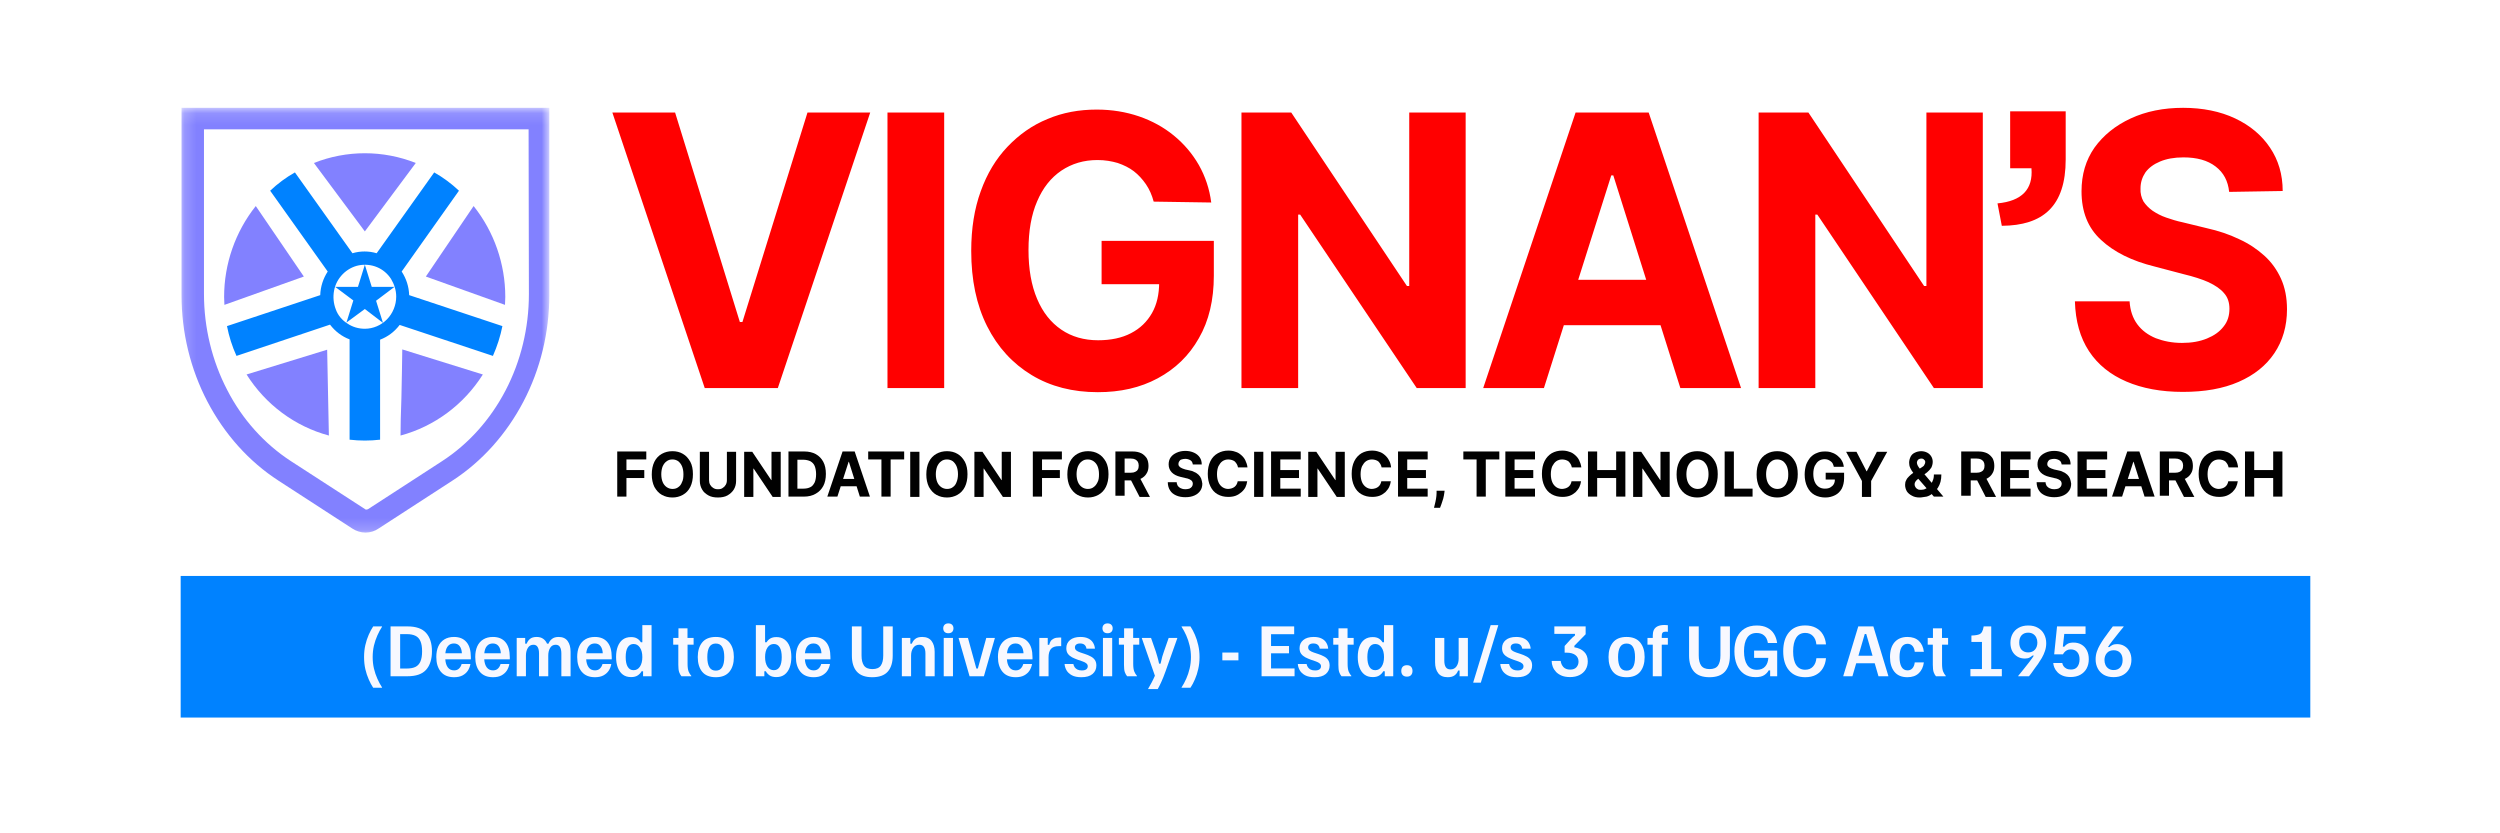 <svg width="210" height="70" viewBox="0 0 210 70" fill="none" xmlns="http://www.w3.org/2000/svg">
<rect width="210" height="70" fill="white"/>
<path d="M194.066 48.38H15.176V60.274H194.066V48.38Z" fill="#0082FF"/>
<path d="M56.708 9.453L62.147 27.046H62.364L67.828 9.453H73.098L65.338 32.596H59.197L51.438 9.453H56.708ZM79.311 9.453V32.596H74.548V9.453H79.311ZM96.909 16.936C96.764 16.391 96.547 15.896 96.257 15.474C95.967 15.053 95.628 14.681 95.242 14.384C94.855 14.087 94.395 13.864 93.888 13.69C93.38 13.542 92.824 13.443 92.195 13.443C91.035 13.443 90.044 13.74 89.15 14.335C88.279 14.929 87.602 15.772 87.119 16.912C86.635 18.027 86.394 19.389 86.394 21C86.394 22.611 86.635 23.974 87.119 25.113C87.602 26.253 88.279 27.096 89.15 27.69C90.02 28.285 91.059 28.582 92.244 28.582C93.308 28.582 94.25 28.384 95 27.988C95.773 27.591 96.353 27.021 96.764 26.303C97.175 25.584 97.369 24.717 97.369 23.726L98.336 23.874H92.534V20.232H101.962V23.156C101.962 25.188 101.551 26.947 100.705 28.409C99.883 29.871 98.723 30.986 97.248 31.779C95.773 32.572 94.105 32.943 92.22 32.943C90.117 32.943 88.255 32.473 86.66 31.506C85.064 30.54 83.807 29.177 82.912 27.393C82.018 25.609 81.583 23.503 81.583 21.074C81.583 19.191 81.849 17.531 82.381 16.069C82.912 14.582 83.662 13.343 84.629 12.327C85.596 11.312 86.708 10.519 87.989 9.998C89.27 9.453 90.648 9.205 92.123 9.205C93.404 9.205 94.589 9.404 95.677 9.775C96.764 10.147 97.756 10.692 98.602 11.386C99.448 12.08 100.149 12.897 100.705 13.864C101.237 14.805 101.599 15.871 101.744 17.011L96.909 16.936ZM123.115 9.453V32.596H119.005L109.214 18.027H109.045V32.596H104.283V9.453H108.465L118.183 24.023H118.376V9.453H123.115ZM129.69 32.596H124.589L132.349 9.453H138.489L146.249 32.596H141.149L135.516 14.731H135.347L129.69 32.596ZM129.376 23.503H141.415V27.319H129.376V23.503ZM166.556 9.453V32.596H162.446L152.656 18.027H152.486V32.596H147.724V9.453H151.906L161.624 24.023H161.818V9.453H166.556ZM187.249 16.119C187.152 15.202 186.79 14.508 186.113 13.988C185.436 13.467 184.542 13.22 183.405 13.22C182.632 13.22 181.979 13.343 181.447 13.566C180.915 13.789 180.504 14.087 180.214 14.483C179.948 14.88 179.803 15.326 179.803 15.821C179.779 16.242 179.876 16.589 180.045 16.912C180.239 17.209 180.504 17.481 180.819 17.704C181.157 17.927 181.52 18.126 181.955 18.274C182.39 18.423 182.849 18.572 183.333 18.671L185.364 19.166C186.355 19.389 187.249 19.687 188.071 20.083C188.893 20.455 189.594 20.926 190.198 21.471C190.803 22.016 191.262 22.66 191.601 23.404C191.939 24.147 192.108 25.014 192.108 25.98C192.108 27.393 191.746 28.632 191.044 29.673C190.343 30.713 189.352 31.506 188.047 32.076C186.741 32.646 185.194 32.919 183.357 32.919C181.52 32.919 179.948 32.621 178.619 32.051C177.289 31.481 176.226 30.639 175.476 29.499C174.727 28.359 174.34 26.972 174.292 25.311H178.885C178.933 26.08 179.151 26.724 179.537 27.244C179.924 27.765 180.432 28.136 181.085 28.409C181.737 28.657 182.463 28.805 183.285 28.805C184.106 28.805 184.783 28.681 185.388 28.434C185.992 28.186 186.451 27.864 186.79 27.418C187.128 26.997 187.273 26.501 187.273 25.931C187.273 25.411 187.128 24.965 186.814 24.618C186.524 24.271 186.089 23.974 185.509 23.701C184.953 23.453 184.251 23.23 183.43 23.032L180.988 22.388C179.078 21.917 177.579 21.174 176.492 20.157C175.379 19.142 174.848 17.779 174.848 16.069C174.848 14.657 175.21 13.443 175.936 12.402C176.685 11.361 177.7 10.543 178.981 9.949C180.263 9.354 181.737 9.057 183.381 9.057C185.025 9.057 186.5 9.354 187.757 9.949C189.014 10.543 189.981 11.361 190.682 12.402C191.383 13.443 191.746 14.657 191.746 16.044L187.249 16.119Z" fill="#FF0000"/>
<path d="M167.789 17.085C169.844 16.887 170.787 15.896 170.642 14.136H168.853V9.354H173.518V13.393C173.518 17.333 171.609 18.943 168.152 18.968L167.789 17.085Z" fill="#FF0000"/>
<path d="M188.579 41.715V37.924H189.353V39.485H190.948V37.924H191.722V41.715H190.948V40.154H189.353V41.715H188.579Z" fill="#010101"/>
<path d="M187.998 39.262H187.201C187.176 39.163 187.152 39.064 187.104 38.989C187.056 38.915 187.007 38.841 186.935 38.766C186.862 38.717 186.79 38.667 186.693 38.642C186.596 38.618 186.5 38.593 186.403 38.593C186.21 38.593 186.04 38.642 185.895 38.742C185.75 38.841 185.654 38.989 185.557 39.163C185.484 39.336 185.436 39.559 185.436 39.832C185.436 40.105 185.484 40.328 185.557 40.501C185.629 40.674 185.75 40.823 185.895 40.922C186.04 41.021 186.21 41.071 186.379 41.071C186.475 41.071 186.572 41.046 186.669 41.021C186.766 40.996 186.838 40.947 186.911 40.897C186.983 40.848 187.031 40.773 187.08 40.699C187.128 40.625 187.152 40.526 187.176 40.427H187.974C187.95 40.6 187.902 40.773 187.829 40.922C187.757 41.071 187.636 41.219 187.515 41.343C187.37 41.467 187.225 41.566 187.031 41.641C186.838 41.715 186.62 41.74 186.403 41.74C186.064 41.74 185.774 41.666 185.508 41.517C185.243 41.368 185.049 41.145 184.904 40.848C184.759 40.55 184.687 40.204 184.687 39.807C184.687 39.386 184.759 39.039 184.904 38.742C185.049 38.444 185.267 38.221 185.533 38.073C185.799 37.924 186.089 37.85 186.403 37.85C186.62 37.85 186.814 37.874 187.007 37.949C187.201 37.998 187.346 38.097 187.491 38.221C187.636 38.345 187.757 38.494 187.829 38.642C187.926 38.841 187.974 39.039 187.998 39.262Z" fill="#010101"/>
<path d="M181.423 41.715V37.924H182.873C183.163 37.924 183.381 37.974 183.599 38.073C183.792 38.172 183.937 38.321 184.058 38.494C184.155 38.668 184.203 38.891 184.203 39.139C184.203 39.386 184.155 39.609 184.034 39.783C183.937 39.956 183.768 40.105 183.574 40.204C183.381 40.303 183.139 40.353 182.849 40.353H181.882V39.708H182.728C182.873 39.708 182.994 39.684 183.091 39.634C183.188 39.584 183.26 39.535 183.308 39.436C183.357 39.361 183.381 39.238 183.381 39.114C183.381 38.99 183.357 38.891 183.308 38.792C183.26 38.717 183.188 38.643 183.091 38.593C182.994 38.544 182.873 38.519 182.728 38.519H182.196V41.641H181.423V41.715ZM183.405 40.006L184.324 41.74H183.454L182.559 40.006H183.405Z" fill="#010101"/>
<path d="M178.256 41.715H177.41L178.691 37.924H179.707L180.988 41.715H180.142L179.223 38.792H179.199L178.256 41.715ZM178.208 40.229H180.19V40.848H178.208V40.229Z" fill="#010101"/>
<path d="M174.51 41.715V37.924H177V38.593H175.283V39.485H176.855V40.154H175.283V41.046H177V41.715H174.51Z" fill="#010101"/>
<path d="M173.179 39.015C173.155 38.866 173.107 38.742 172.986 38.668C172.865 38.594 172.72 38.544 172.551 38.544C172.43 38.544 172.309 38.569 172.237 38.594C172.14 38.618 172.091 38.668 172.043 38.742C171.995 38.817 171.971 38.891 171.971 38.965C171.971 39.04 171.971 39.089 172.019 39.139C172.043 39.188 172.091 39.238 172.14 39.263C172.188 39.287 172.261 39.337 172.333 39.362C172.406 39.386 172.478 39.411 172.551 39.436L172.889 39.51C173.058 39.535 173.204 39.585 173.324 39.659C173.469 39.709 173.566 39.808 173.663 39.882C173.76 39.981 173.832 40.08 173.88 40.204C173.929 40.328 173.953 40.477 173.977 40.625C173.977 40.849 173.929 41.047 173.808 41.22C173.687 41.394 173.542 41.517 173.324 41.617C173.107 41.716 172.865 41.765 172.551 41.765C172.261 41.765 171.995 41.716 171.777 41.617C171.56 41.517 171.39 41.394 171.27 41.195C171.149 41.022 171.076 40.774 171.076 40.502H171.826C171.826 40.625 171.874 40.725 171.922 40.824C171.995 40.898 172.067 40.972 172.188 41.022C172.285 41.072 172.406 41.096 172.551 41.096C172.672 41.096 172.793 41.072 172.889 41.047C172.986 40.997 173.058 40.948 173.107 40.873C173.155 40.799 173.179 40.725 173.179 40.625C173.179 40.551 173.155 40.477 173.107 40.402C173.058 40.353 172.986 40.303 172.889 40.254C172.793 40.204 172.672 40.179 172.551 40.155L172.14 40.056C171.826 39.981 171.584 39.857 171.415 39.684C171.245 39.51 171.149 39.287 171.149 39.015C171.149 38.792 171.197 38.594 171.318 38.42C171.439 38.247 171.608 38.123 171.826 38.024C172.043 37.925 172.285 37.875 172.551 37.875C172.817 37.875 173.058 37.925 173.276 38.024C173.494 38.123 173.639 38.247 173.76 38.42C173.88 38.594 173.929 38.792 173.929 39.015H173.179Z" fill="#010101"/>
<path d="M168.078 41.715V37.924H170.568V38.593H168.852V39.485H170.423V40.154H168.852V41.046H170.568V41.715H168.078Z" fill="#010101"/>
<path d="M164.742 41.715V37.924H166.193C166.483 37.924 166.7 37.974 166.918 38.073C167.111 38.172 167.256 38.321 167.377 38.494C167.474 38.668 167.522 38.891 167.522 39.139C167.522 39.386 167.474 39.609 167.353 39.783C167.256 39.956 167.087 40.105 166.894 40.204C166.7 40.303 166.459 40.353 166.168 40.353H165.202V39.708H166.048C166.193 39.708 166.314 39.684 166.41 39.634C166.507 39.584 166.579 39.535 166.628 39.436C166.676 39.361 166.7 39.238 166.7 39.114C166.7 38.99 166.676 38.891 166.628 38.792C166.579 38.717 166.507 38.643 166.41 38.593C166.314 38.544 166.193 38.519 166.048 38.519H165.54V41.641H164.742V41.715ZM166.749 40.006L167.667 41.74H166.797L165.903 40.006H166.749Z" fill="#010101"/>
<path d="M161.261 41.79C160.995 41.79 160.778 41.74 160.609 41.641C160.415 41.542 160.27 41.418 160.173 41.269C160.077 41.096 160.028 40.922 160.028 40.724C160.028 40.575 160.053 40.452 160.125 40.328C160.173 40.204 160.27 40.105 160.367 40.006C160.463 39.907 160.584 39.807 160.729 39.708L161.455 39.237C161.551 39.188 161.624 39.114 161.648 39.039C161.696 38.965 161.721 38.891 161.721 38.816C161.721 38.742 161.696 38.668 161.624 38.618C161.575 38.544 161.479 38.519 161.382 38.519C161.31 38.519 161.237 38.544 161.189 38.568C161.14 38.593 161.092 38.643 161.068 38.692C161.044 38.742 161.019 38.791 161.019 38.866C161.019 38.94 161.044 39.014 161.092 39.114C161.14 39.188 161.189 39.287 161.261 39.361C161.334 39.461 161.406 39.56 161.503 39.659L163.244 41.715H162.446L160.995 40.055C160.899 39.931 160.802 39.832 160.705 39.708C160.609 39.584 160.536 39.461 160.463 39.312C160.391 39.163 160.367 39.014 160.367 38.866C160.367 38.692 160.415 38.519 160.488 38.37C160.56 38.221 160.681 38.098 160.85 38.023C160.995 37.949 161.189 37.899 161.382 37.899C161.575 37.899 161.745 37.949 161.89 38.023C162.035 38.098 162.156 38.221 162.228 38.345C162.301 38.469 162.349 38.618 162.349 38.791C162.349 38.965 162.301 39.138 162.228 39.287C162.131 39.436 162.011 39.56 161.866 39.684L161.116 40.229C161.019 40.303 160.947 40.377 160.899 40.452C160.85 40.526 160.826 40.6 160.826 40.675C160.826 40.774 160.85 40.848 160.899 40.922C160.947 40.997 160.995 41.046 161.092 41.096C161.165 41.145 161.261 41.145 161.382 41.145C161.503 41.145 161.648 41.121 161.769 41.046C161.89 40.997 162.011 40.898 162.107 40.774C162.204 40.65 162.301 40.526 162.349 40.377C162.422 40.229 162.446 40.055 162.446 39.857H163.074C163.074 40.08 163.05 40.303 163.002 40.476C162.953 40.65 162.881 40.823 162.784 40.972C162.688 41.121 162.591 41.22 162.494 41.319C162.47 41.344 162.422 41.368 162.397 41.393C162.373 41.418 162.325 41.443 162.301 41.468C162.156 41.591 162.011 41.666 161.841 41.715C161.6 41.74 161.43 41.79 161.261 41.79Z" fill="#010101"/>
<path d="M155.072 37.949H155.943L156.789 39.584H156.813L157.659 37.949H158.529L157.175 40.402V41.74H156.402V40.402L155.072 37.949Z" fill="#010101"/>
<path d="M154.033 39.163C154.009 39.064 153.961 38.99 153.937 38.916C153.888 38.841 153.84 38.792 153.767 38.742C153.695 38.693 153.622 38.643 153.55 38.618C153.477 38.593 153.381 38.569 153.284 38.569C153.091 38.569 152.921 38.618 152.776 38.717C152.631 38.816 152.535 38.965 152.438 39.139C152.365 39.312 152.317 39.535 152.317 39.807C152.317 40.08 152.365 40.303 152.438 40.477C152.51 40.65 152.631 40.799 152.776 40.898C152.921 40.997 153.091 41.046 153.284 41.046C153.453 41.046 153.622 41.022 153.743 40.947C153.864 40.873 153.961 40.799 154.033 40.675C154.106 40.551 154.13 40.427 154.13 40.254L154.299 40.278H153.357V39.708H154.904V40.179C154.904 40.501 154.831 40.799 154.71 41.046C154.565 41.294 154.396 41.468 154.154 41.592C153.913 41.715 153.647 41.79 153.332 41.79C152.994 41.79 152.68 41.715 152.414 41.567C152.148 41.418 151.954 41.195 151.809 40.898C151.664 40.6 151.592 40.254 151.592 39.857C151.592 39.56 151.64 39.287 151.713 39.039C151.809 38.792 151.93 38.593 152.075 38.42C152.245 38.246 152.414 38.123 152.631 38.048C152.849 37.949 153.066 37.924 153.308 37.924C153.526 37.924 153.719 37.949 153.888 38.023C154.058 38.073 154.227 38.172 154.372 38.296C154.517 38.42 154.638 38.544 154.71 38.693C154.807 38.841 154.855 39.015 154.88 39.213H154.033V39.163Z" fill="#010101"/>
<path d="M151.012 39.832C151.012 40.253 150.939 40.6 150.794 40.898C150.649 41.195 150.431 41.418 150.166 41.567C149.9 41.715 149.61 41.79 149.295 41.79C148.957 41.79 148.667 41.715 148.401 41.567C148.135 41.418 147.941 41.195 147.772 40.898C147.627 40.6 147.555 40.253 147.555 39.857C147.555 39.436 147.627 39.089 147.772 38.791C147.917 38.494 148.135 38.271 148.401 38.122C148.667 37.974 148.957 37.899 149.295 37.899C149.61 37.899 149.924 37.974 150.166 38.122C150.431 38.271 150.625 38.494 150.794 38.791C150.939 39.064 151.012 39.411 151.012 39.832ZM150.214 39.832C150.214 39.56 150.166 39.337 150.093 39.163C150.02 38.99 149.9 38.841 149.779 38.742C149.634 38.643 149.464 38.593 149.295 38.593C149.102 38.593 148.933 38.643 148.812 38.742C148.667 38.841 148.57 38.965 148.473 39.163C148.401 39.337 148.352 39.584 148.352 39.832C148.352 40.105 148.401 40.328 148.473 40.501C148.546 40.675 148.667 40.823 148.812 40.922C148.957 41.022 149.126 41.071 149.295 41.071C149.489 41.071 149.658 41.022 149.779 40.922C149.924 40.823 150.02 40.699 150.093 40.501C150.19 40.328 150.214 40.105 150.214 39.832Z" fill="#010101"/>
<path d="M144.871 41.715V37.924H145.645V41.046H147.216V41.715H144.871Z" fill="#010101"/>
<path d="M144.291 39.832C144.291 40.253 144.218 40.6 144.073 40.898C143.928 41.195 143.711 41.418 143.445 41.567C143.179 41.715 142.889 41.79 142.575 41.79C142.236 41.79 141.946 41.715 141.68 41.567C141.414 41.418 141.221 41.195 141.052 40.898C140.906 40.6 140.834 40.253 140.834 39.857C140.834 39.436 140.906 39.089 141.052 38.791C141.197 38.494 141.414 38.271 141.68 38.122C141.946 37.974 142.236 37.899 142.575 37.899C142.889 37.899 143.203 37.974 143.445 38.122C143.711 38.271 143.904 38.494 144.073 38.791C144.218 39.064 144.291 39.411 144.291 39.832ZM143.517 39.832C143.517 39.56 143.469 39.337 143.396 39.163C143.324 38.99 143.203 38.841 143.082 38.742C142.937 38.643 142.768 38.593 142.599 38.593C142.405 38.593 142.236 38.643 142.115 38.742C141.97 38.841 141.873 38.965 141.777 39.163C141.704 39.337 141.656 39.584 141.656 39.832C141.656 40.105 141.704 40.328 141.777 40.501C141.849 40.675 141.97 40.823 142.115 40.922C142.26 41.022 142.429 41.071 142.599 41.071C142.792 41.071 142.961 41.022 143.082 40.922C143.227 40.823 143.324 40.699 143.396 40.501C143.469 40.328 143.517 40.105 143.517 39.832Z" fill="#010101"/>
<path d="M140.254 37.949V41.74H139.577L137.981 39.361H137.957V41.74H137.184V37.949H137.86L139.456 40.328H139.48V37.949H140.254Z" fill="#010101"/>
<path d="M133.389 41.715V37.924H134.162V39.485H135.758V37.924H136.531V41.715H135.758V40.154H134.162V41.715H133.389Z" fill="#010101"/>
<path d="M132.832 39.262H132.035C132.01 39.163 131.986 39.064 131.938 38.989C131.89 38.915 131.841 38.841 131.769 38.766C131.696 38.717 131.624 38.667 131.527 38.642C131.43 38.618 131.334 38.593 131.237 38.593C131.043 38.593 130.874 38.642 130.729 38.742C130.584 38.841 130.487 38.989 130.391 39.163C130.318 39.336 130.27 39.559 130.27 39.832C130.27 40.105 130.318 40.328 130.391 40.501C130.463 40.674 130.584 40.823 130.729 40.922C130.874 41.021 131.043 41.071 131.213 41.071C131.309 41.071 131.406 41.046 131.503 41.021C131.6 40.996 131.672 40.947 131.745 40.897C131.817 40.848 131.865 40.773 131.914 40.699C131.962 40.625 131.986 40.526 132.01 40.427H132.808C132.784 40.6 132.736 40.773 132.663 40.922C132.591 41.071 132.47 41.219 132.349 41.343C132.204 41.467 132.059 41.566 131.865 41.641C131.672 41.715 131.454 41.74 131.237 41.74C130.898 41.74 130.608 41.666 130.342 41.517C130.077 41.368 129.883 41.145 129.738 40.848C129.593 40.55 129.521 40.204 129.521 39.807C129.521 39.386 129.593 39.039 129.738 38.742C129.883 38.444 130.101 38.221 130.342 38.073C130.608 37.924 130.898 37.85 131.213 37.85C131.43 37.85 131.624 37.874 131.817 37.949C132.01 37.998 132.156 38.097 132.301 38.221C132.446 38.345 132.566 38.494 132.639 38.642C132.736 38.841 132.808 39.039 132.832 39.262Z" fill="#010101"/>
<path d="M126.45 41.715V37.924H128.94V38.593H127.224V39.485H128.795V40.154H127.224V41.046H128.94V41.715H126.45Z" fill="#010101"/>
<path d="M122.921 38.593V37.924H125.943V38.593H124.806V41.715H124.033V38.593H122.921Z" fill="#010101"/>
<path d="M121.35 41.195L121.325 41.393C121.301 41.566 121.277 41.715 121.229 41.889C121.18 42.062 121.132 42.211 121.084 42.335C121.035 42.459 120.987 42.582 120.963 42.657H120.455C120.479 42.582 120.503 42.483 120.528 42.359C120.552 42.236 120.6 42.087 120.624 41.913C120.648 41.74 120.673 41.591 120.673 41.418V41.22H121.35V41.195Z" fill="#010101"/>
<path d="M117.434 41.715V37.924H119.924V38.593H118.207V39.485H119.779V40.154H118.207V41.046H119.924V41.715H117.434Z" fill="#010101"/>
<path d="M116.853 39.262H116.055C116.031 39.163 116.007 39.064 115.958 38.989C115.91 38.915 115.862 38.841 115.789 38.766C115.717 38.717 115.644 38.667 115.547 38.642C115.451 38.618 115.354 38.593 115.257 38.593C115.064 38.593 114.895 38.642 114.75 38.742C114.605 38.841 114.508 38.989 114.411 39.163C114.339 39.336 114.29 39.559 114.29 39.832C114.29 40.105 114.339 40.328 114.411 40.501C114.484 40.674 114.605 40.823 114.75 40.922C114.895 41.021 115.064 41.071 115.233 41.071C115.33 41.071 115.427 41.046 115.523 41.021C115.62 40.996 115.693 40.947 115.765 40.897C115.838 40.848 115.886 40.773 115.934 40.699C115.983 40.625 116.007 40.526 116.031 40.427H116.829C116.805 40.6 116.756 40.773 116.684 40.922C116.611 41.071 116.49 41.219 116.369 41.343C116.224 41.467 116.079 41.566 115.886 41.641C115.693 41.715 115.475 41.74 115.257 41.74C114.919 41.74 114.629 41.666 114.363 41.517C114.097 41.368 113.904 41.145 113.759 40.848C113.614 40.55 113.541 40.204 113.541 39.807C113.541 39.386 113.614 39.039 113.759 38.742C113.904 38.444 114.121 38.221 114.363 38.073C114.629 37.924 114.919 37.85 115.233 37.85C115.451 37.85 115.644 37.874 115.838 37.949C116.031 37.998 116.176 38.097 116.321 38.221C116.466 38.345 116.587 38.494 116.66 38.642C116.78 38.841 116.829 39.039 116.853 39.262Z" fill="#010101"/>
<path d="M112.962 37.949V41.74H112.285L110.689 39.361H110.665V41.74H109.892V37.949H110.568L112.164 40.328H112.188V37.949H112.962Z" fill="#010101"/>
<path d="M106.771 41.715V37.924H109.261V38.593H107.545V39.485H109.116V40.154H107.545V41.046H109.261V41.715H106.771Z" fill="#010101"/>
<path d="M106.119 37.949V41.74H105.346V37.949H106.119Z" fill="#010101"/>
<path d="M104.789 39.262H103.991C103.967 39.163 103.943 39.064 103.895 38.989C103.846 38.915 103.798 38.841 103.726 38.766C103.653 38.717 103.58 38.667 103.484 38.642C103.387 38.618 103.29 38.593 103.194 38.593C103 38.593 102.831 38.642 102.686 38.742C102.541 38.841 102.444 38.989 102.348 39.163C102.275 39.336 102.227 39.559 102.227 39.832C102.227 40.105 102.275 40.328 102.348 40.501C102.42 40.674 102.541 40.823 102.686 40.922C102.831 41.021 103 41.071 103.169 41.071C103.266 41.071 103.363 41.046 103.46 41.021C103.556 40.996 103.629 40.947 103.701 40.897C103.774 40.848 103.822 40.773 103.871 40.699C103.919 40.625 103.943 40.526 103.967 40.427H104.765C104.741 40.6 104.692 40.773 104.62 40.922C104.547 41.071 104.427 41.219 104.282 41.343C104.136 41.467 103.991 41.566 103.798 41.641C103.605 41.715 103.387 41.74 103.169 41.74C102.831 41.74 102.541 41.666 102.275 41.517C102.009 41.368 101.816 41.145 101.671 40.848C101.526 40.55 101.453 40.204 101.453 39.807C101.453 39.386 101.526 39.039 101.671 38.742C101.816 38.444 102.033 38.221 102.299 38.073C102.565 37.924 102.855 37.85 103.169 37.85C103.387 37.85 103.58 37.874 103.774 37.949C103.967 37.998 104.112 38.097 104.257 38.221C104.402 38.345 104.523 38.494 104.596 38.642C104.692 38.841 104.765 39.039 104.789 39.262Z" fill="#010101"/>
<path d="M100.197 39.015C100.173 38.866 100.124 38.742 100.004 38.668C99.883 38.594 99.738 38.544 99.568 38.544C99.448 38.544 99.327 38.569 99.254 38.594C99.157 38.618 99.109 38.668 99.061 38.742C99.012 38.817 98.988 38.891 98.988 38.965C98.988 39.04 98.988 39.089 99.037 39.139C99.061 39.188 99.109 39.238 99.157 39.263C99.206 39.287 99.278 39.337 99.351 39.362C99.423 39.386 99.496 39.411 99.568 39.436L99.907 39.51C100.076 39.535 100.221 39.585 100.342 39.659C100.487 39.709 100.584 39.808 100.68 39.882C100.777 39.981 100.85 40.08 100.898 40.204C100.946 40.328 100.971 40.477 100.995 40.625C100.995 40.849 100.946 41.047 100.825 41.22C100.705 41.394 100.56 41.517 100.342 41.617C100.124 41.716 99.883 41.765 99.568 41.765C99.278 41.765 99.012 41.716 98.795 41.617C98.577 41.517 98.408 41.394 98.287 41.195C98.166 41.022 98.094 40.774 98.094 40.502H98.843C98.843 40.625 98.891 40.725 98.94 40.824C99.012 40.898 99.085 40.972 99.206 41.022C99.302 41.072 99.423 41.096 99.568 41.096C99.689 41.096 99.81 41.072 99.907 41.047C100.004 40.997 100.076 40.948 100.124 40.873C100.173 40.799 100.197 40.725 100.197 40.625C100.197 40.551 100.173 40.477 100.124 40.402C100.076 40.353 100.004 40.303 99.907 40.254C99.81 40.204 99.689 40.179 99.568 40.155L99.157 40.056C98.843 39.981 98.601 39.857 98.432 39.684C98.263 39.51 98.166 39.287 98.166 39.015C98.166 38.792 98.215 38.594 98.335 38.42C98.456 38.247 98.626 38.123 98.843 38.024C99.061 37.925 99.302 37.875 99.568 37.875C99.834 37.875 100.076 37.925 100.294 38.024C100.511 38.123 100.656 38.247 100.777 38.42C100.898 38.594 100.946 38.792 100.946 39.015H100.197Z" fill="#010101"/>
<path d="M93.694 41.715V37.924H95.145C95.435 37.924 95.653 37.974 95.87 38.073C96.063 38.172 96.209 38.321 96.329 38.494C96.426 38.668 96.474 38.891 96.474 39.139C96.474 39.386 96.426 39.609 96.305 39.783C96.209 39.956 96.039 40.105 95.846 40.204C95.653 40.303 95.411 40.353 95.121 40.353H94.154V39.708H95C95.145 39.708 95.266 39.684 95.362 39.634C95.459 39.584 95.532 39.535 95.58 39.436C95.628 39.361 95.653 39.238 95.653 39.114C95.653 38.99 95.628 38.891 95.58 38.792C95.532 38.717 95.459 38.643 95.362 38.593C95.266 38.544 95.145 38.519 95 38.519H94.468V41.641H93.694V41.715ZM95.677 40.006L96.595 41.74H95.725L94.831 40.006H95.677Z" fill="#010101"/>
<path d="M93.114 39.832C93.114 40.253 93.042 40.6 92.897 40.898C92.752 41.195 92.534 41.418 92.268 41.567C92.002 41.715 91.712 41.79 91.398 41.79C91.059 41.79 90.769 41.715 90.503 41.567C90.237 41.418 90.044 41.195 89.875 40.898C89.73 40.6 89.657 40.253 89.657 39.857C89.657 39.436 89.73 39.089 89.875 38.791C90.02 38.494 90.237 38.271 90.503 38.122C90.769 37.974 91.059 37.899 91.398 37.899C91.712 37.899 92.026 37.974 92.268 38.122C92.534 38.271 92.727 38.494 92.897 38.791C93.042 39.064 93.114 39.411 93.114 39.832ZM92.316 39.832C92.316 39.56 92.268 39.337 92.195 39.163C92.123 38.99 92.002 38.841 91.857 38.742C91.712 38.643 91.543 38.593 91.374 38.593C91.18 38.593 91.011 38.643 90.89 38.742C90.745 38.841 90.648 38.965 90.552 39.163C90.479 39.337 90.431 39.584 90.431 39.832C90.431 40.105 90.479 40.328 90.552 40.501C90.624 40.675 90.745 40.823 90.89 40.922C91.035 41.022 91.204 41.071 91.374 41.071C91.567 41.071 91.736 41.022 91.857 40.922C92.002 40.823 92.099 40.699 92.195 40.501C92.292 40.328 92.316 40.105 92.316 39.832Z" fill="#010101"/>
<path d="M86.757 41.715V37.924H89.198V38.593H87.53V39.485H89.029V40.154H87.53V41.715H86.757Z" fill="#010101"/>
<path d="M84.919 37.949V41.74H84.242L82.646 39.361H82.622V41.74H81.849V37.949H82.525L84.121 40.328H84.145V37.949H84.919Z" fill="#010101"/>
<path d="M81.269 39.832C81.269 40.253 81.196 40.6 81.051 40.898C80.906 41.195 80.688 41.418 80.422 41.567C80.156 41.715 79.866 41.79 79.552 41.79C79.214 41.79 78.924 41.715 78.658 41.567C78.392 41.418 78.198 41.195 78.029 40.898C77.884 40.6 77.811 40.253 77.811 39.857C77.811 39.436 77.884 39.089 78.029 38.791C78.174 38.494 78.392 38.271 78.658 38.122C78.924 37.974 79.214 37.899 79.552 37.899C79.866 37.899 80.181 37.974 80.422 38.122C80.688 38.271 80.882 38.494 81.051 38.791C81.196 39.064 81.269 39.411 81.269 39.832ZM80.471 39.832C80.471 39.56 80.422 39.337 80.35 39.163C80.277 38.99 80.156 38.841 80.036 38.742C79.891 38.643 79.721 38.593 79.552 38.593C79.359 38.593 79.189 38.643 79.069 38.742C78.924 38.841 78.827 38.965 78.73 39.163C78.658 39.337 78.609 39.584 78.609 39.832C78.609 40.105 78.658 40.328 78.73 40.501C78.803 40.675 78.924 40.823 79.069 40.922C79.214 41.022 79.383 41.071 79.552 41.071C79.746 41.071 79.915 41.022 80.036 40.922C80.181 40.823 80.277 40.699 80.35 40.501C80.422 40.328 80.471 40.105 80.471 39.832Z" fill="#010101"/>
<path d="M77.232 37.949V41.74H76.458V37.949H77.232Z" fill="#010101"/>
<path d="M72.928 38.593V37.924H75.95V38.593H74.813V41.715H74.04V38.593H72.928Z" fill="#010101"/>
<path d="M70.341 41.715H69.495L70.776 37.924H71.792L73.073 41.715H72.227L71.308 38.792H71.284L70.341 41.715ZM70.293 40.229H72.275V40.848H70.293V40.229Z" fill="#010101"/>
<path d="M67.537 41.715H66.231V37.924H67.561C67.924 37.924 68.262 37.999 68.528 38.147C68.794 38.296 69.011 38.519 69.156 38.792C69.302 39.064 69.374 39.411 69.374 39.807C69.374 40.204 69.302 40.551 69.156 40.823C69.011 41.096 68.794 41.319 68.528 41.468C68.238 41.641 67.9 41.715 67.537 41.715ZM67.005 41.046H67.489C67.73 41.046 67.924 40.997 68.069 40.922C68.238 40.848 68.335 40.7 68.431 40.526C68.504 40.353 68.552 40.13 68.552 39.832C68.552 39.56 68.504 39.312 68.431 39.139C68.359 38.965 68.238 38.841 68.069 38.742C67.9 38.668 67.706 38.618 67.489 38.618H66.981V41.046H67.005Z" fill="#010101"/>
<path d="M65.58 37.949V41.74H64.903L63.307 39.361H63.283V41.74H62.51V37.949H63.187L64.782 40.328H64.806V37.949H65.58Z" fill="#010101"/>
<path d="M61.059 37.949H61.832V40.402C61.832 40.674 61.76 40.922 61.639 41.12C61.518 41.319 61.324 41.492 61.107 41.616C60.889 41.74 60.599 41.789 60.309 41.789C59.995 41.789 59.729 41.74 59.511 41.616C59.294 41.492 59.1 41.343 58.98 41.12C58.859 40.922 58.786 40.674 58.786 40.402V37.949H59.56V40.328C59.56 40.476 59.584 40.6 59.656 40.724C59.729 40.848 59.801 40.922 59.922 40.996C60.043 41.071 60.164 41.096 60.309 41.096C60.454 41.096 60.599 41.071 60.696 40.996C60.817 40.922 60.889 40.848 60.962 40.724C61.034 40.6 61.059 40.476 61.059 40.328V37.949Z" fill="#010101"/>
<path d="M58.206 39.832C58.206 40.253 58.133 40.6 57.988 40.898C57.843 41.195 57.626 41.418 57.36 41.567C57.094 41.715 56.804 41.79 56.49 41.79C56.151 41.79 55.861 41.715 55.595 41.567C55.329 41.418 55.136 41.195 54.967 40.898C54.822 40.6 54.749 40.253 54.749 39.857C54.749 39.436 54.822 39.089 54.967 38.791C55.112 38.494 55.329 38.271 55.595 38.122C55.861 37.974 56.151 37.899 56.49 37.899C56.804 37.899 57.118 37.974 57.36 38.122C57.626 38.271 57.819 38.494 57.988 38.791C58.133 39.064 58.206 39.411 58.206 39.832ZM57.408 39.832C57.408 39.56 57.36 39.337 57.287 39.163C57.215 38.99 57.094 38.841 56.973 38.742C56.828 38.643 56.659 38.593 56.49 38.593C56.296 38.593 56.127 38.643 56.006 38.742C55.861 38.841 55.764 38.965 55.668 39.163C55.595 39.337 55.547 39.584 55.547 39.832C55.547 40.105 55.595 40.328 55.668 40.501C55.74 40.675 55.861 40.823 56.006 40.922C56.151 41.022 56.32 41.071 56.49 41.071C56.683 41.071 56.852 41.022 56.973 40.922C57.118 40.823 57.215 40.699 57.287 40.501C57.384 40.328 57.408 40.105 57.408 39.832Z" fill="#010101"/>
<path d="M51.848 41.715V37.924H54.289V38.593H52.621V39.485H54.12V40.154H52.621V41.715H51.848Z" fill="#010101"/>
<mask id="mask0_2046_18" style="mask-type:luminance" maskUnits="userSpaceOnUse" x="15" y="9" width="32" height="36">
<path d="M46.119 9.131H15.176V44.813H46.119V9.131Z" fill="white"/>
</mask>
<g mask="url(#mask0_2046_18)">
<path fill-rule="evenodd" clip-rule="evenodd" d="M33.741 22.809C34.128 23.404 34.346 24.073 34.37 24.791L42.202 27.393C42.033 28.236 41.767 29.078 41.405 29.896L33.572 27.294C33.137 27.864 32.581 28.285 31.928 28.533V36.933C31.082 37.032 30.212 37.032 29.366 36.933V28.508C28.713 28.26 28.157 27.839 27.722 27.269L19.865 29.896C19.503 29.103 19.237 28.26 19.067 27.393L26.9 24.791C26.924 24.073 27.142 23.404 27.528 22.809L22.694 16.02C23.322 15.425 24.023 14.905 24.773 14.483L29.607 21.273C30.26 21.075 30.985 21.075 31.638 21.273L36.473 14.483C37.222 14.905 37.923 15.425 38.552 16.02L33.741 22.809ZM29.172 27.17C29.607 27.468 30.115 27.616 30.647 27.616C31.348 27.616 32.025 27.319 32.508 26.823C32.992 26.328 33.282 25.634 33.282 24.915C33.282 24.37 33.113 23.875 32.847 23.428C32.557 22.983 32.146 22.636 31.662 22.437C31.179 22.239 30.647 22.19 30.139 22.289C29.632 22.388 29.148 22.66 28.785 23.032C28.423 23.404 28.157 23.875 28.06 24.42C27.964 24.94 28.012 25.485 28.205 25.981C28.375 26.476 28.737 26.898 29.172 27.17ZM31.59 25.262L32.17 27.121L30.647 25.956L29.1 27.096L29.68 25.237L28.157 24.098H30.067L30.647 22.239L31.227 24.098H33.137L31.59 25.262Z" fill="#0082FF"/>
<path fill-rule="evenodd" clip-rule="evenodd" d="M30.647 19.439L34.926 13.69C32.17 12.6 29.124 12.6 26.368 13.69L30.647 19.439Z" fill="#8281FF"/>
<path fill-rule="evenodd" clip-rule="evenodd" d="M25.523 23.23L18.85 25.609C18.85 25.386 18.826 25.163 18.826 24.94C18.826 22.165 19.769 19.464 21.485 17.308L25.523 23.23Z" fill="#8281FF"/>
<path fill-rule="evenodd" clip-rule="evenodd" d="M20.712 31.456C22.307 33.984 24.773 35.818 27.626 36.586C27.602 34.901 27.505 31.035 27.481 29.375L20.712 31.456Z" fill="#8281FF"/>
<path fill-rule="evenodd" clip-rule="evenodd" d="M40.559 31.457C38.964 33.984 36.498 35.818 33.645 36.586C33.645 35.843 33.67 34.678 33.718 33.439C33.742 31.903 33.791 30.292 33.791 29.351L40.559 31.457Z" fill="#8281FF"/>
<path fill-rule="evenodd" clip-rule="evenodd" d="M42.419 25.609C42.419 25.386 42.444 25.163 42.444 24.94C42.444 22.165 41.501 19.464 39.784 17.308L35.772 23.23L42.419 25.609Z" fill="#8281FF"/>
<path fill-rule="evenodd" clip-rule="evenodd" d="M45.273 9.057H16.167H15.248V9.998V24.791C15.248 27.938 15.998 31.011 17.424 33.736C18.85 36.462 20.905 38.766 23.395 40.377L29.584 44.391C29.922 44.614 30.309 44.738 30.695 44.738C31.106 44.738 31.493 44.614 31.808 44.391L37.996 40.377C40.486 38.766 42.541 36.462 43.967 33.736C45.394 31.011 46.143 27.913 46.143 24.791V9.998V9.057H45.273ZM44.427 24.717C44.427 27.542 43.75 30.342 42.468 32.795C41.187 35.248 39.35 37.304 37.126 38.742L30.937 42.756C30.889 42.781 30.84 42.805 30.792 42.805C30.744 42.805 30.695 42.805 30.647 42.756L24.41 38.717C22.21 37.28 20.349 35.223 19.092 32.77C17.811 30.317 17.134 27.517 17.134 24.692V10.866H44.402L44.427 24.717Z" fill="#8281FF"/>
</g>
<path d="M177.541 56.88C177.223 56.88 176.951 56.816 176.724 56.687C176.5 56.554 176.329 56.376 176.21 56.15C176.092 55.925 176.032 55.671 176.032 55.388C176.032 55.159 176.066 54.944 176.132 54.744C176.202 54.539 176.291 54.344 176.399 54.158C176.507 53.972 176.619 53.797 176.734 53.632C176.752 53.611 176.786 53.562 176.839 53.487C176.895 53.412 176.959 53.323 177.033 53.219C177.109 53.115 177.186 53.009 177.263 52.902C177.34 52.795 177.412 52.7 177.478 52.618H178.384V52.65C178.279 52.779 178.147 52.941 177.986 53.138C177.829 53.332 177.659 53.546 177.478 53.782C177.363 53.933 177.27 54.056 177.2 54.153C177.134 54.25 177.09 54.316 177.069 54.352H177.195C177.258 54.291 177.338 54.235 177.436 54.185C177.537 54.132 177.668 54.105 177.829 54.105C178.063 54.105 178.271 54.16 178.452 54.271C178.637 54.379 178.78 54.531 178.882 54.728C178.986 54.924 179.039 55.155 179.039 55.42C179.039 55.692 178.979 55.939 178.861 56.161C178.746 56.383 178.576 56.558 178.353 56.687C178.133 56.816 177.862 56.88 177.541 56.88ZM177.556 56.284C177.787 56.284 177.969 56.209 178.101 56.059C178.234 55.908 178.3 55.706 178.3 55.452C178.3 55.184 178.232 54.978 178.096 54.835C177.96 54.692 177.778 54.62 177.551 54.62C177.307 54.62 177.116 54.699 176.98 54.856C176.844 55.01 176.776 55.207 176.776 55.447C176.776 55.594 176.804 55.731 176.86 55.86C176.919 55.986 177.006 56.088 177.122 56.166C177.237 56.245 177.382 56.284 177.556 56.284Z" fill="#F7F8FF"/>
<path d="M173.934 56.87C173.672 56.87 173.45 56.832 173.269 56.757C173.087 56.682 172.939 56.583 172.823 56.462C172.708 56.34 172.623 56.211 172.567 56.075C172.511 55.939 172.48 55.812 172.473 55.694H173.232C173.243 55.773 173.274 55.855 173.326 55.941C173.382 56.027 173.463 56.098 173.567 56.156C173.676 56.213 173.807 56.242 173.96 56.242C174.208 56.242 174.39 56.161 174.505 56C174.624 55.839 174.683 55.633 174.683 55.383C174.683 55.125 174.618 54.923 174.489 54.776C174.36 54.626 174.18 54.55 173.95 54.55C173.82 54.55 173.712 54.574 173.625 54.62C173.538 54.667 173.466 54.722 173.41 54.787C173.358 54.847 173.318 54.907 173.29 54.964H172.551L172.792 52.618H175.186V53.251H173.4L173.279 54.319H173.405C173.478 54.216 173.574 54.133 173.693 54.072C173.815 54.008 173.976 53.976 174.175 53.976C174.437 53.976 174.664 54.035 174.856 54.153C175.048 54.267 175.196 54.431 175.301 54.642C175.406 54.849 175.458 55.093 175.458 55.372C175.458 55.669 175.397 55.93 175.275 56.156C175.153 56.378 174.976 56.553 174.746 56.682C174.519 56.807 174.248 56.87 173.934 56.87Z" fill="#F7F8FF"/>
<path d="M169.531 56.805V56.773C169.636 56.644 169.766 56.483 169.923 56.29C170.084 56.096 170.255 55.88 170.437 55.64C170.542 55.504 170.629 55.386 170.699 55.286C170.772 55.182 170.821 55.111 170.845 55.071H170.72C170.66 55.128 170.58 55.184 170.479 55.238C170.377 55.291 170.246 55.318 170.086 55.318C169.852 55.318 169.642 55.263 169.457 55.152C169.276 55.041 169.133 54.889 169.028 54.695C168.926 54.498 168.876 54.268 168.876 54.003C168.876 53.724 168.934 53.475 169.049 53.257C169.168 53.035 169.339 52.861 169.562 52.736C169.789 52.607 170.06 52.542 170.374 52.542C170.699 52.542 170.971 52.609 171.191 52.741C171.415 52.87 171.586 53.047 171.704 53.273C171.823 53.498 171.883 53.752 171.883 54.035C171.883 54.26 171.847 54.475 171.778 54.679C171.711 54.883 171.624 55.078 171.516 55.264C171.408 55.447 171.296 55.622 171.181 55.791C171.163 55.812 171.126 55.86 171.071 55.935C171.018 56.011 170.954 56.1 170.877 56.204C170.803 56.308 170.728 56.413 170.652 56.521C170.575 56.628 170.503 56.723 170.437 56.805H169.531ZM170.363 54.803C170.608 54.803 170.798 54.726 170.934 54.572C171.071 54.414 171.139 54.216 171.139 53.976C171.139 53.825 171.109 53.688 171.05 53.563C170.994 53.437 170.908 53.337 170.793 53.262C170.678 53.183 170.535 53.144 170.363 53.144C170.133 53.144 169.95 53.217 169.813 53.364C169.681 53.511 169.615 53.713 169.615 53.971C169.615 54.239 169.683 54.445 169.819 54.588C169.959 54.731 170.14 54.803 170.363 54.803Z" fill="#F7F8FF"/>
<path d="M165.515 56.805V56.199H166.484V53.922H165.598V53.385L165.855 53.369C166.005 53.355 166.131 53.33 166.232 53.294C166.337 53.258 166.421 53.188 166.484 53.085C166.546 52.981 166.595 52.825 166.63 52.618H167.264V56.199H168.154V56.805H165.515Z" fill="#F7F8FF"/>
<path d="M162.619 56.805C162.539 56.709 162.474 56.593 162.425 56.456C162.38 56.32 162.357 56.116 162.357 55.844V54.153H161.928V53.584H162.368V52.779H163.127V53.584H163.64V54.153H163.132V55.753C163.132 56.039 163.162 56.258 163.221 56.408C163.284 56.555 163.359 56.676 163.447 56.773V56.805H162.619Z" fill="#F7F8FF"/>
<path d="M160.221 56.886C159.743 56.886 159.38 56.734 159.132 56.43C158.884 56.122 158.76 55.711 158.76 55.195C158.76 54.655 158.889 54.238 159.147 53.944C159.409 53.651 159.769 53.504 160.226 53.504C160.631 53.504 160.951 53.615 161.185 53.837C161.419 54.059 161.558 54.363 161.604 54.749H160.839C160.815 54.535 160.75 54.37 160.645 54.255C160.541 54.137 160.404 54.078 160.237 54.078C160.013 54.078 159.844 54.177 159.729 54.374C159.617 54.567 159.561 54.841 159.561 55.195C159.561 55.549 159.617 55.825 159.729 56.022C159.844 56.215 160.012 56.312 160.232 56.312C160.403 56.312 160.541 56.253 160.645 56.134C160.75 56.017 160.815 55.852 160.839 55.641H161.604C161.555 56.024 161.412 56.328 161.174 56.553C160.941 56.775 160.623 56.886 160.221 56.886Z" fill="#F7F8FF"/>
<path d="M154.838 56.805V56.773L156.095 52.618H157.362L158.619 56.773V56.805H157.792L156.765 53.257H156.64L155.603 56.805H154.838ZM155.817 55.715L155.995 55.082H157.404L157.582 55.715H155.817Z" fill="#F7F8FF"/>
<path d="M151.639 56.886C151.056 56.886 150.602 56.694 150.277 56.311C149.952 55.929 149.79 55.395 149.79 54.711C149.79 54.032 149.951 53.5 150.272 53.117C150.593 52.73 151.047 52.537 151.634 52.537C151.986 52.537 152.288 52.605 152.54 52.741C152.791 52.874 152.987 53.06 153.126 53.3C153.27 53.539 153.355 53.817 153.383 54.132H152.576C152.549 53.831 152.451 53.595 152.283 53.423C152.119 53.251 151.904 53.165 151.639 53.165C151.304 53.165 151.05 53.301 150.879 53.573C150.708 53.842 150.623 54.223 150.623 54.717C150.623 55.225 150.71 55.61 150.885 55.871C151.063 56.129 151.312 56.258 151.634 56.258C151.913 56.258 152.133 56.168 152.294 55.989C152.458 55.81 152.552 55.578 152.576 55.291H153.383C153.355 55.603 153.27 55.88 153.126 56.124C152.987 56.363 152.791 56.551 152.54 56.687C152.292 56.82 151.992 56.886 151.639 56.886Z" fill="#F7F8FF"/>
<path d="M147.461 56.88C147.084 56.88 146.762 56.789 146.497 56.607C146.235 56.424 146.034 56.17 145.895 55.844C145.758 55.515 145.69 55.134 145.69 54.701C145.69 54.26 145.76 53.879 145.9 53.557C146.043 53.235 146.254 52.986 146.534 52.811C146.813 52.632 147.159 52.542 147.571 52.542C147.92 52.542 148.213 52.605 148.451 52.73C148.692 52.852 148.88 53.024 149.016 53.246C149.152 53.464 149.24 53.72 149.278 54.014H148.503C148.461 53.742 148.36 53.534 148.199 53.391C148.042 53.244 147.827 53.171 147.555 53.171C147.199 53.171 146.933 53.305 146.759 53.573C146.584 53.842 146.497 54.218 146.497 54.701C146.497 55.202 146.588 55.588 146.769 55.86C146.954 56.129 147.223 56.263 147.576 56.263C147.876 56.263 148.107 56.174 148.267 55.995C148.432 55.816 148.522 55.57 148.54 55.259H147.345V54.652H149.283V56.805H148.692V56.311H148.566C148.492 56.462 148.37 56.594 148.199 56.709C148.028 56.823 147.782 56.88 147.461 56.88Z" fill="#F7F8FF"/>
<path d="M143.595 56.886C143.012 56.886 142.58 56.73 142.301 56.419C142.022 56.104 141.882 55.655 141.882 55.071V52.618H142.694V55.06C142.694 55.429 142.762 55.712 142.898 55.908C143.038 56.105 143.273 56.204 143.605 56.204C143.94 56.204 144.176 56.105 144.312 55.908C144.448 55.712 144.516 55.429 144.516 55.06V52.618H145.312V55.071C145.312 55.655 145.173 56.104 144.893 56.419C144.614 56.73 144.181 56.886 143.595 56.886Z" fill="#F7F8FF"/>
<path d="M138.833 56.805V54.153H138.388V53.584H138.833V53.385C138.833 53.206 138.862 53.051 138.922 52.918C138.985 52.786 139.088 52.684 139.231 52.612C139.378 52.537 139.577 52.499 139.828 52.499C139.922 52.499 140.013 52.505 140.1 52.516V53.074C140.055 53.063 139.997 53.058 139.928 53.058C139.798 53.058 139.709 53.087 139.66 53.144C139.611 53.201 139.587 53.29 139.587 53.412V53.584H140.1V54.153H139.587V56.805H138.833Z" fill="#F7F8FF"/>
<path d="M136.63 56.886C136.12 56.886 135.74 56.734 135.488 56.43C135.24 56.122 135.116 55.711 135.116 55.195C135.116 54.68 135.24 54.27 135.488 53.965C135.74 53.658 136.12 53.504 136.63 53.504C137.14 53.504 137.52 53.658 137.772 53.965C138.023 54.27 138.149 54.68 138.149 55.195C138.149 55.711 138.023 56.122 137.772 56.43C137.52 56.734 137.14 56.886 136.63 56.886ZM136.63 56.333C136.878 56.333 137.058 56.236 137.17 56.043C137.285 55.85 137.342 55.567 137.342 55.195C137.342 54.823 137.285 54.54 137.17 54.347C137.058 54.153 136.878 54.057 136.63 54.057C136.386 54.057 136.206 54.153 136.09 54.347C135.975 54.54 135.918 54.823 135.918 55.195C135.918 55.567 135.975 55.85 136.09 56.043C136.206 56.236 136.386 56.333 136.63 56.333Z" fill="#F7F8FF"/>
<path d="M131.885 56.875C131.623 56.875 131.394 56.837 131.199 56.762C131.007 56.683 130.846 56.58 130.717 56.451C130.591 56.318 130.497 56.172 130.434 56.011C130.371 55.85 130.34 55.685 130.34 55.517H131.099C131.12 55.714 131.195 55.885 131.324 56.032C131.457 56.175 131.647 56.247 131.895 56.247C132.129 56.247 132.304 56.182 132.419 56.053C132.538 55.921 132.597 55.762 132.597 55.576C132.597 55.34 132.508 55.155 132.33 55.023C132.152 54.89 131.909 54.824 131.602 54.824H131.429V54.261L131.911 53.729C131.974 53.661 132.037 53.598 132.1 53.541C132.163 53.48 132.229 53.425 132.299 53.375V53.246H130.565V52.618H133.194V53.278L132.246 54.244V54.373C132.603 54.431 132.878 54.559 133.074 54.76C133.273 54.956 133.373 55.221 133.373 55.554C133.373 55.819 133.311 56.05 133.189 56.247C133.067 56.444 132.894 56.598 132.671 56.709C132.447 56.819 132.185 56.875 131.885 56.875Z" fill="#F7F8FF"/>
<path d="M127.44 56.886C127.104 56.886 126.835 56.831 126.633 56.72C126.431 56.609 126.28 56.467 126.183 56.295C126.088 56.124 126.036 55.95 126.025 55.775H126.764C126.781 55.871 126.818 55.963 126.874 56.049C126.933 56.131 127.012 56.197 127.11 56.247C127.207 56.294 127.33 56.317 127.476 56.317C127.647 56.317 127.773 56.285 127.853 56.22C127.934 56.156 127.974 56.072 127.974 55.968C127.974 55.875 127.937 55.796 127.864 55.732C127.794 55.667 127.682 55.608 127.529 55.555L127.151 55.426C126.974 55.361 126.809 55.292 126.659 55.216C126.513 55.138 126.394 55.038 126.303 54.916C126.216 54.794 126.172 54.639 126.172 54.449C126.172 54.166 126.275 53.939 126.481 53.767C126.691 53.592 126.982 53.504 127.356 53.504C127.628 53.504 127.852 53.548 128.026 53.638C128.201 53.724 128.332 53.842 128.419 53.992C128.51 54.139 128.562 54.304 128.576 54.486H127.864C127.846 54.354 127.794 54.248 127.707 54.169C127.619 54.091 127.494 54.051 127.33 54.051C127.186 54.051 127.078 54.082 127.005 54.143C126.931 54.2 126.895 54.279 126.895 54.379C126.895 54.479 126.931 54.563 127.005 54.631C127.082 54.696 127.199 54.755 127.356 54.809L127.728 54.932C127.906 54.989 128.068 55.057 128.215 55.136C128.365 55.211 128.482 55.309 128.566 55.431C128.653 55.553 128.697 55.711 128.697 55.904C128.697 56.197 128.588 56.435 128.372 56.618C128.159 56.797 127.848 56.886 127.44 56.886Z" fill="#F7F8FF"/>
<path d="M123.755 57.343V57.31L125.216 52.511H125.85V52.543L124.389 57.343H123.755Z" fill="#F7F8FF"/>
<path d="M121.605 56.886C121.249 56.886 120.983 56.773 120.809 56.547C120.634 56.319 120.547 56.014 120.547 55.635V53.584H121.322V55.495C121.322 55.728 121.362 55.909 121.443 56.038C121.526 56.166 121.659 56.231 121.841 56.231C122.061 56.231 122.23 56.143 122.349 55.968C122.467 55.792 122.527 55.578 122.527 55.324V53.584H123.302V56.805H122.605V56.322H122.48C122.427 56.487 122.329 56.623 122.186 56.73C122.047 56.834 121.853 56.886 121.605 56.886Z" fill="#F7F8FF"/>
<path d="M118.184 56.837C118.03 56.837 117.911 56.794 117.827 56.709C117.747 56.619 117.707 56.503 117.707 56.36C117.707 56.209 117.747 56.091 117.827 56.005C117.911 55.919 118.03 55.877 118.184 55.877C118.337 55.877 118.453 55.919 118.529 56.005C118.61 56.091 118.65 56.209 118.65 56.36C118.65 56.503 118.61 56.619 118.529 56.709C118.453 56.794 118.337 56.837 118.184 56.837Z" fill="#F7F8FF"/>
<path d="M115.314 56.876C115.031 56.876 114.797 56.804 114.612 56.661C114.427 56.518 114.287 56.319 114.193 56.065C114.099 55.811 114.052 55.519 114.052 55.19C114.052 54.853 114.099 54.56 114.193 54.309C114.287 54.059 114.427 53.864 114.612 53.724C114.801 53.584 115.033 53.515 115.309 53.515C115.518 53.515 115.688 53.554 115.817 53.633C115.949 53.712 116.054 53.817 116.131 53.95H116.257V52.511H117.032V56.806H116.32V56.387H116.194C116.124 56.52 116.018 56.634 115.875 56.731C115.735 56.827 115.548 56.876 115.314 56.876ZM115.518 56.296C115.742 56.296 115.92 56.197 116.052 56C116.189 55.8 116.257 55.532 116.257 55.195C116.257 54.859 116.189 54.592 116.052 54.395C115.92 54.195 115.742 54.095 115.518 54.095C115.309 54.095 115.146 54.188 115.031 54.374C114.916 54.56 114.858 54.834 114.858 55.195C114.858 55.556 114.916 55.83 115.031 56.016C115.146 56.203 115.309 56.296 115.518 56.296Z" fill="#F7F8FF"/>
<path d="M112.686 56.805C112.605 56.709 112.541 56.593 112.492 56.456C112.446 56.32 112.424 56.116 112.424 55.844V54.153H111.994V53.584H112.434V52.779H113.194V53.584H113.707V54.153H113.199V55.753C113.199 56.039 113.228 56.258 113.288 56.408C113.351 56.555 113.426 56.676 113.513 56.773V56.805H112.686Z" fill="#F7F8FF"/>
<path d="M110.431 56.886C110.096 56.886 109.827 56.831 109.624 56.72C109.422 56.609 109.271 56.467 109.174 56.295C109.079 56.124 109.027 55.95 109.017 55.775H109.755C109.773 55.871 109.809 55.963 109.865 56.049C109.924 56.131 110.003 56.197 110.101 56.247C110.198 56.294 110.321 56.317 110.467 56.317C110.638 56.317 110.764 56.285 110.844 56.22C110.925 56.156 110.965 56.072 110.965 55.968C110.965 55.875 110.928 55.796 110.855 55.732C110.785 55.667 110.674 55.608 110.52 55.555L110.143 55.426C109.964 55.361 109.8 55.292 109.65 55.216C109.504 55.138 109.385 55.038 109.294 54.916C109.207 54.794 109.163 54.639 109.163 54.449C109.163 54.166 109.266 53.939 109.472 53.767C109.682 53.592 109.973 53.504 110.347 53.504C110.619 53.504 110.843 53.548 111.017 53.638C111.192 53.724 111.323 53.842 111.41 53.992C111.501 54.139 111.553 54.304 111.567 54.486H110.855C110.837 54.354 110.785 54.248 110.698 54.169C110.611 54.091 110.485 54.051 110.321 54.051C110.177 54.051 110.069 54.082 109.996 54.143C109.923 54.2 109.886 54.279 109.886 54.379C109.886 54.479 109.923 54.563 109.996 54.631C110.073 54.696 110.19 54.755 110.347 54.809L110.719 54.932C110.897 54.989 111.059 55.057 111.206 55.136C111.356 55.211 111.473 55.309 111.557 55.431C111.644 55.553 111.688 55.711 111.688 55.904C111.688 56.197 111.58 56.435 111.363 56.618C111.15 56.797 110.839 56.886 110.431 56.886Z" fill="#F7F8FF"/>
<path d="M105.972 56.805V52.618H108.711V53.273H106.768V54.266H108.276V54.878H106.768V56.15H108.743V56.805H105.972Z" fill="#F7F8FF"/>
<path d="M102.677 55.469V54.814H104.028V55.469H102.677Z" fill="#F7F8FF"/>
<path d="M99.253 57.772V57.739C99.396 57.521 99.527 57.278 99.646 57.009C99.764 56.744 99.859 56.46 99.929 56.156C100.002 55.851 100.039 55.531 100.039 55.195C100.039 54.858 100.002 54.538 99.929 54.233C99.859 53.929 99.764 53.645 99.646 53.38C99.527 53.111 99.396 52.868 99.253 52.65V52.618H99.997C100.136 52.825 100.262 53.062 100.374 53.326C100.489 53.587 100.582 53.876 100.651 54.191C100.725 54.502 100.761 54.837 100.761 55.195C100.761 55.553 100.725 55.889 100.651 56.204C100.582 56.515 100.489 56.802 100.374 57.063C100.262 57.328 100.136 57.564 99.997 57.772H99.253Z" fill="#F7F8FF"/>
<path d="M96.441 57.879V57.863C96.531 57.713 96.629 57.537 96.734 57.337C96.839 57.14 96.931 56.948 97.012 56.762L95.917 53.616V53.584H96.687L97.08 54.711C97.125 54.851 97.171 55 97.216 55.157C97.265 55.315 97.314 55.511 97.363 55.748H97.488C97.537 55.511 97.584 55.315 97.63 55.157C97.679 55 97.728 54.851 97.776 54.711L98.169 53.584H98.892V53.616L97.902 56.403C97.78 56.746 97.661 57.043 97.546 57.294C97.431 57.544 97.333 57.739 97.253 57.879H96.441Z" fill="#F7F8FF"/>
<path d="M94.677 56.805C94.597 56.709 94.532 56.593 94.483 56.456C94.437 56.32 94.415 56.116 94.415 55.844V54.153H93.985V53.584H94.425V52.779H95.185V53.584H95.698V54.153H95.19V55.753C95.19 56.039 95.22 56.258 95.279 56.408C95.342 56.555 95.417 56.676 95.504 56.773V56.805H94.677Z" fill="#F7F8FF"/>
<path d="M92.648 56.805V53.584H93.424V56.805H92.648ZM93.036 53.192C92.896 53.192 92.79 53.154 92.716 53.079C92.643 53.001 92.606 52.9 92.606 52.779C92.606 52.657 92.643 52.559 92.716 52.483C92.79 52.405 92.896 52.365 93.036 52.365C93.175 52.365 93.282 52.405 93.355 52.483C93.429 52.559 93.465 52.657 93.465 52.779C93.465 52.9 93.429 53.001 93.355 53.079C93.282 53.154 93.175 53.192 93.036 53.192Z" fill="#F7F8FF"/>
<path d="M90.838 56.886C90.503 56.886 90.234 56.831 90.031 56.72C89.829 56.609 89.679 56.467 89.581 56.295C89.487 56.124 89.434 55.95 89.424 55.775H90.162C90.18 55.871 90.216 55.963 90.272 56.049C90.332 56.131 90.41 56.197 90.508 56.247C90.606 56.294 90.728 56.317 90.874 56.317C91.046 56.317 91.171 56.285 91.252 56.22C91.332 56.156 91.372 56.072 91.372 55.968C91.372 55.875 91.335 55.796 91.262 55.732C91.192 55.667 91.081 55.608 90.927 55.555L90.55 55.426C90.372 55.361 90.208 55.292 90.057 55.216C89.911 55.138 89.792 55.038 89.701 54.916C89.614 54.794 89.57 54.639 89.57 54.449C89.57 54.166 89.673 53.939 89.879 53.767C90.089 53.592 90.38 53.504 90.754 53.504C91.027 53.504 91.25 53.548 91.424 53.638C91.599 53.724 91.73 53.842 91.817 53.992C91.908 54.139 91.961 54.304 91.975 54.486H91.262C91.245 54.354 91.192 54.248 91.105 54.169C91.018 54.091 90.892 54.051 90.728 54.051C90.585 54.051 90.477 54.082 90.403 54.143C90.33 54.2 90.293 54.279 90.293 54.379C90.293 54.479 90.33 54.563 90.403 54.631C90.48 54.696 90.597 54.755 90.754 54.809L91.126 54.932C91.304 54.989 91.467 55.057 91.613 55.136C91.763 55.211 91.88 55.309 91.964 55.431C92.051 55.553 92.095 55.711 92.095 55.904C92.095 56.197 91.987 56.435 91.77 56.618C91.557 56.797 91.247 56.886 90.838 56.886Z" fill="#F7F8FF"/>
<path d="M87.303 56.806V53.584H88.01V54.164H88.135C88.157 54.06 88.195 53.962 88.251 53.869C88.307 53.776 88.394 53.701 88.513 53.643C88.631 53.583 88.79 53.552 88.989 53.552H89.141V54.277H88.932C88.631 54.277 88.413 54.356 88.277 54.513C88.144 54.671 88.078 54.909 88.078 55.227V56.806H87.303Z" fill="#F7F8FF"/>
<path d="M85.32 56.886C84.835 56.886 84.464 56.734 84.21 56.43C83.955 56.122 83.827 55.709 83.827 55.19C83.827 54.843 83.883 54.544 83.995 54.293C84.11 54.043 84.278 53.849 84.498 53.713C84.721 53.574 84.992 53.504 85.309 53.504C85.77 53.504 86.121 53.649 86.362 53.939C86.607 54.225 86.729 54.647 86.729 55.206V55.383H84.581C84.599 55.669 84.671 55.897 84.796 56.065C84.922 56.229 85.097 56.312 85.32 56.312C85.495 56.312 85.634 56.26 85.739 56.156C85.844 56.052 85.915 55.925 85.954 55.775H86.692C86.657 55.979 86.586 56.165 86.478 56.333C86.369 56.498 86.219 56.632 86.027 56.736C85.838 56.836 85.603 56.886 85.32 56.886ZM84.587 54.873H85.975C85.961 54.611 85.896 54.409 85.781 54.266C85.669 54.123 85.51 54.051 85.304 54.051C85.098 54.051 84.934 54.121 84.812 54.261C84.69 54.397 84.615 54.601 84.587 54.873Z" fill="#F7F8FF"/>
<path d="M81.443 56.805L80.526 53.616V53.584H81.307L82.014 56.156H82.139L82.847 53.584H83.564V53.616L82.648 56.805H81.443Z" fill="#F7F8FF"/>
<path d="M79.273 56.805V53.584H80.049V56.805H79.273ZM79.661 53.192C79.521 53.192 79.415 53.154 79.341 53.079C79.268 53.001 79.231 52.9 79.231 52.779C79.231 52.657 79.268 52.559 79.341 52.483C79.415 52.405 79.521 52.365 79.661 52.365C79.8 52.365 79.907 52.405 79.98 52.483C80.054 52.559 80.09 52.657 80.09 52.779C80.09 52.9 80.054 53.001 79.98 53.079C79.907 53.154 79.8 53.192 79.661 53.192Z" fill="#F7F8FF"/>
<path d="M75.756 56.806V53.584H76.468V54.068H76.594C76.657 53.903 76.754 53.769 76.887 53.665C77.023 53.557 77.215 53.504 77.463 53.504C77.819 53.504 78.083 53.618 78.254 53.847C78.425 54.073 78.511 54.375 78.511 54.755V56.806H77.736V54.894C77.736 54.658 77.694 54.477 77.61 54.352C77.529 54.223 77.399 54.159 77.217 54.159C77.001 54.159 76.831 54.246 76.709 54.422C76.59 54.594 76.531 54.809 76.531 55.066V56.806H75.756Z" fill="#F7F8FF"/>
<path d="M73.27 56.886C72.687 56.886 72.256 56.73 71.977 56.419C71.697 56.104 71.558 55.655 71.558 55.071V52.618H72.37V55.06C72.37 55.429 72.438 55.712 72.574 55.908C72.714 56.105 72.949 56.204 73.281 56.204C73.616 56.204 73.852 56.105 73.988 55.908C74.124 55.712 74.192 55.429 74.192 55.06V52.618H74.988V55.071C74.988 55.655 74.849 56.104 74.57 56.419C74.29 56.73 73.857 56.886 73.27 56.886Z" fill="#F7F8FF"/>
<path d="M68.347 56.886C67.862 56.886 67.492 56.734 67.237 56.43C66.982 56.122 66.855 55.709 66.855 55.19C66.855 54.843 66.91 54.544 67.022 54.293C67.137 54.043 67.305 53.849 67.525 53.713C67.749 53.574 68.019 53.504 68.337 53.504C68.798 53.504 69.149 53.649 69.39 53.939C69.634 54.225 69.756 54.647 69.756 55.206V55.383H67.609C67.626 55.669 67.698 55.897 67.824 56.065C67.949 56.229 68.124 56.312 68.347 56.312C68.522 56.312 68.662 56.26 68.766 56.156C68.871 56.052 68.943 55.925 68.981 55.775H69.72C69.685 55.979 69.613 56.165 69.505 56.333C69.397 56.498 69.246 56.632 69.054 56.736C68.866 56.836 68.63 56.886 68.347 56.886ZM67.614 54.873H69.002C68.988 54.611 68.924 54.409 68.808 54.266C68.697 54.123 68.538 54.051 68.332 54.051C68.126 54.051 67.961 54.121 67.839 54.261C67.717 54.397 67.642 54.601 67.614 54.873Z" fill="#F7F8FF"/>
<path d="M65.21 56.876C64.976 56.876 64.788 56.827 64.645 56.731C64.505 56.634 64.4 56.52 64.33 56.387H64.205V56.806H63.492V52.511H64.267V53.95H64.393C64.47 53.817 64.575 53.712 64.707 53.633C64.84 53.554 65.009 53.515 65.216 53.515C65.491 53.515 65.722 53.584 65.907 53.724C66.096 53.864 66.237 54.059 66.331 54.309C66.425 54.56 66.473 54.853 66.473 55.19C66.473 55.519 66.425 55.811 66.331 56.065C66.237 56.319 66.097 56.518 65.912 56.661C65.727 56.804 65.493 56.876 65.21 56.876ZM65.006 56.296C65.216 56.296 65.378 56.203 65.493 56.016C65.608 55.83 65.666 55.556 65.666 55.195C65.666 54.834 65.608 54.56 65.493 54.374C65.378 54.188 65.216 54.095 65.006 54.095C64.779 54.095 64.599 54.195 64.466 54.395C64.334 54.592 64.267 54.859 64.267 55.195C64.267 55.532 64.334 55.8 64.466 56C64.599 56.197 64.779 56.296 65.006 56.296Z" fill="#F7F8FF"/>
<path d="M60.126 56.886C59.616 56.886 59.236 56.734 58.984 56.43C58.736 56.122 58.612 55.711 58.612 55.195C58.612 54.68 58.736 54.27 58.984 53.965C59.236 53.658 59.616 53.504 60.126 53.504C60.636 53.504 61.016 53.658 61.268 53.965C61.519 54.27 61.645 54.68 61.645 55.195C61.645 55.711 61.519 56.122 61.268 56.43C61.016 56.734 60.636 56.886 60.126 56.886ZM60.126 56.333C60.374 56.333 60.554 56.236 60.665 56.043C60.781 55.85 60.838 55.567 60.838 55.195C60.838 54.823 60.781 54.54 60.665 54.347C60.554 54.153 60.374 54.057 60.126 54.057C59.882 54.057 59.702 54.153 59.587 54.347C59.471 54.54 59.414 54.823 59.414 55.195C59.414 55.567 59.471 55.85 59.587 56.043C59.702 56.236 59.882 56.333 60.126 56.333Z" fill="#F7F8FF"/>
<path d="M57.241 56.805C57.161 56.709 57.096 56.593 57.048 56.456C57.002 56.32 56.979 56.116 56.979 55.844V54.153H56.55V53.584H56.99V52.779H57.749V53.584H58.263V54.153H57.755V55.753C57.755 56.039 57.784 56.258 57.844 56.408C57.907 56.555 57.982 56.676 58.069 56.773V56.805H57.241Z" fill="#F7F8FF"/>
<path d="M53.013 56.876C52.73 56.876 52.496 56.804 52.311 56.661C52.126 56.518 51.987 56.319 51.892 56.065C51.798 55.811 51.751 55.519 51.751 55.19C51.751 54.853 51.798 54.56 51.892 54.309C51.987 54.059 52.126 53.864 52.311 53.724C52.5 53.584 52.732 53.515 53.008 53.515C53.218 53.515 53.387 53.554 53.516 53.633C53.649 53.712 53.754 53.817 53.831 53.95H53.956V52.511H54.731V56.806H54.019V56.387H53.893C53.823 56.52 53.717 56.634 53.574 56.731C53.434 56.827 53.247 56.876 53.013 56.876ZM53.218 56.296C53.441 56.296 53.619 56.197 53.752 56C53.888 55.8 53.956 55.532 53.956 55.195C53.956 54.859 53.888 54.592 53.752 54.395C53.619 54.195 53.441 54.095 53.218 54.095C53.008 54.095 52.846 54.188 52.73 54.374C52.615 54.56 52.558 54.834 52.558 55.195C52.558 55.556 52.615 55.83 52.73 56.016C52.846 56.203 53.008 56.296 53.218 56.296Z" fill="#F7F8FF"/>
<path d="M49.977 56.886C49.492 56.886 49.122 56.734 48.867 56.43C48.612 56.122 48.484 55.709 48.484 55.19C48.484 54.843 48.54 54.544 48.652 54.293C48.767 54.043 48.935 53.849 49.155 53.713C49.378 53.574 49.649 53.504 49.967 53.504C50.428 53.504 50.779 53.649 51.02 53.939C51.264 54.225 51.386 54.647 51.386 55.206V55.383H49.239C49.256 55.669 49.328 55.897 49.453 56.065C49.579 56.229 49.754 56.312 49.977 56.312C50.152 56.312 50.291 56.26 50.396 56.156C50.501 56.052 50.573 55.925 50.611 55.775H51.349C51.315 55.979 51.243 56.165 51.135 56.333C51.027 56.498 50.876 56.632 50.684 56.736C50.496 56.836 50.26 56.886 49.977 56.886ZM49.244 54.873H50.632C50.618 54.611 50.553 54.409 50.438 54.266C50.327 54.123 50.167 54.051 49.961 54.051C49.755 54.051 49.591 54.121 49.469 54.261C49.347 54.397 49.272 54.601 49.244 54.873Z" fill="#F7F8FF"/>
<path d="M43.403 56.806V53.584H44.115V54.068H44.241C44.301 53.907 44.395 53.772 44.524 53.665C44.657 53.557 44.842 53.504 45.079 53.504C45.296 53.504 45.475 53.554 45.619 53.654C45.765 53.754 45.875 53.892 45.949 54.068H46.075C46.137 53.903 46.237 53.769 46.373 53.665C46.509 53.557 46.693 53.504 46.923 53.504C47.265 53.504 47.518 53.618 47.682 53.847C47.847 54.073 47.929 54.375 47.929 54.755V56.806H47.154V54.894C47.154 54.662 47.115 54.481 47.038 54.352C46.965 54.223 46.844 54.159 46.677 54.159C46.474 54.159 46.319 54.246 46.211 54.422C46.106 54.597 46.054 54.812 46.054 55.066V56.806H45.278V54.894C45.278 54.662 45.24 54.481 45.163 54.352C45.09 54.223 44.971 54.159 44.807 54.159C44.605 54.159 44.449 54.246 44.341 54.422C44.233 54.597 44.178 54.812 44.178 55.066V56.806H43.403Z" fill="#F7F8FF"/>
<path d="M41.414 56.886C40.928 56.886 40.558 56.734 40.303 56.43C40.048 56.122 39.921 55.709 39.921 55.19C39.921 54.843 39.977 54.544 40.089 54.293C40.204 54.043 40.371 53.849 40.592 53.713C40.815 53.574 41.086 53.504 41.403 53.504C41.864 53.504 42.215 53.649 42.456 53.939C42.7 54.225 42.823 54.647 42.823 55.206V55.383H40.675C40.693 55.669 40.764 55.897 40.89 56.065C41.016 56.229 41.19 56.312 41.414 56.312C41.588 56.312 41.728 56.26 41.833 56.156C41.938 56.052 42.009 55.925 42.047 55.775H42.786C42.751 55.979 42.679 56.165 42.571 56.333C42.463 56.498 42.313 56.632 42.121 56.736C41.932 56.836 41.697 56.886 41.414 56.886ZM40.681 54.873H42.069C42.054 54.611 41.99 54.409 41.875 54.266C41.763 54.123 41.604 54.051 41.398 54.051C41.192 54.051 41.028 54.121 40.906 54.261C40.783 54.397 40.709 54.601 40.681 54.873Z" fill="#F7F8FF"/>
<path d="M38.143 56.886C37.658 56.886 37.288 56.734 37.033 56.43C36.778 56.122 36.65 55.709 36.65 55.19C36.65 54.843 36.706 54.544 36.818 54.293C36.933 54.043 37.101 53.849 37.321 53.713C37.544 53.574 37.815 53.504 38.133 53.504C38.593 53.504 38.944 53.649 39.186 53.939C39.43 54.225 39.552 54.647 39.552 55.206V55.383H37.405C37.422 55.669 37.494 55.897 37.619 56.065C37.745 56.229 37.92 56.312 38.143 56.312C38.318 56.312 38.457 56.26 38.562 56.156C38.667 56.052 38.739 55.925 38.777 55.775H39.516C39.48 55.979 39.409 56.165 39.301 56.333C39.193 56.498 39.042 56.632 38.85 56.736C38.662 56.836 38.426 56.886 38.143 56.886ZM37.41 54.873H38.798C38.784 54.611 38.719 54.409 38.604 54.266C38.492 54.123 38.333 54.051 38.127 54.051C37.922 54.051 37.757 54.121 37.635 54.261C37.513 54.397 37.438 54.601 37.41 54.873Z" fill="#F7F8FF"/>
<path d="M32.806 56.805V52.618H34.23C34.95 52.618 35.472 52.802 35.796 53.17C36.121 53.536 36.284 54.049 36.284 54.712C36.284 55.374 36.121 55.889 35.796 56.258C35.472 56.623 34.95 56.805 34.23 56.805H32.806ZM33.612 56.156H34.178C34.468 56.156 34.707 56.111 34.895 56.021C35.084 55.928 35.224 55.776 35.315 55.565C35.409 55.354 35.456 55.069 35.456 54.712C35.456 54.353 35.409 54.069 35.315 53.858C35.224 53.647 35.084 53.496 34.895 53.407C34.707 53.314 34.468 53.267 34.178 53.267H33.612V56.156Z" fill="#F7F8FF"/>
<path d="M31.347 57.772C31.211 57.564 31.085 57.328 30.97 57.063C30.854 56.802 30.76 56.515 30.687 56.204C30.617 55.889 30.582 55.553 30.582 55.195C30.582 54.837 30.617 54.502 30.687 54.191C30.76 53.876 30.854 53.587 30.97 53.326C31.085 53.062 31.211 52.825 31.347 52.618H32.09V52.65C31.947 52.868 31.816 53.111 31.698 53.38C31.579 53.645 31.483 53.929 31.41 54.233C31.34 54.538 31.305 54.858 31.305 55.195C31.305 55.531 31.34 55.851 31.41 56.156C31.483 56.46 31.579 56.744 31.698 57.009C31.816 57.278 31.947 57.521 32.09 57.739V57.772H31.347Z" fill="#F7F8FF"/>
</svg>
